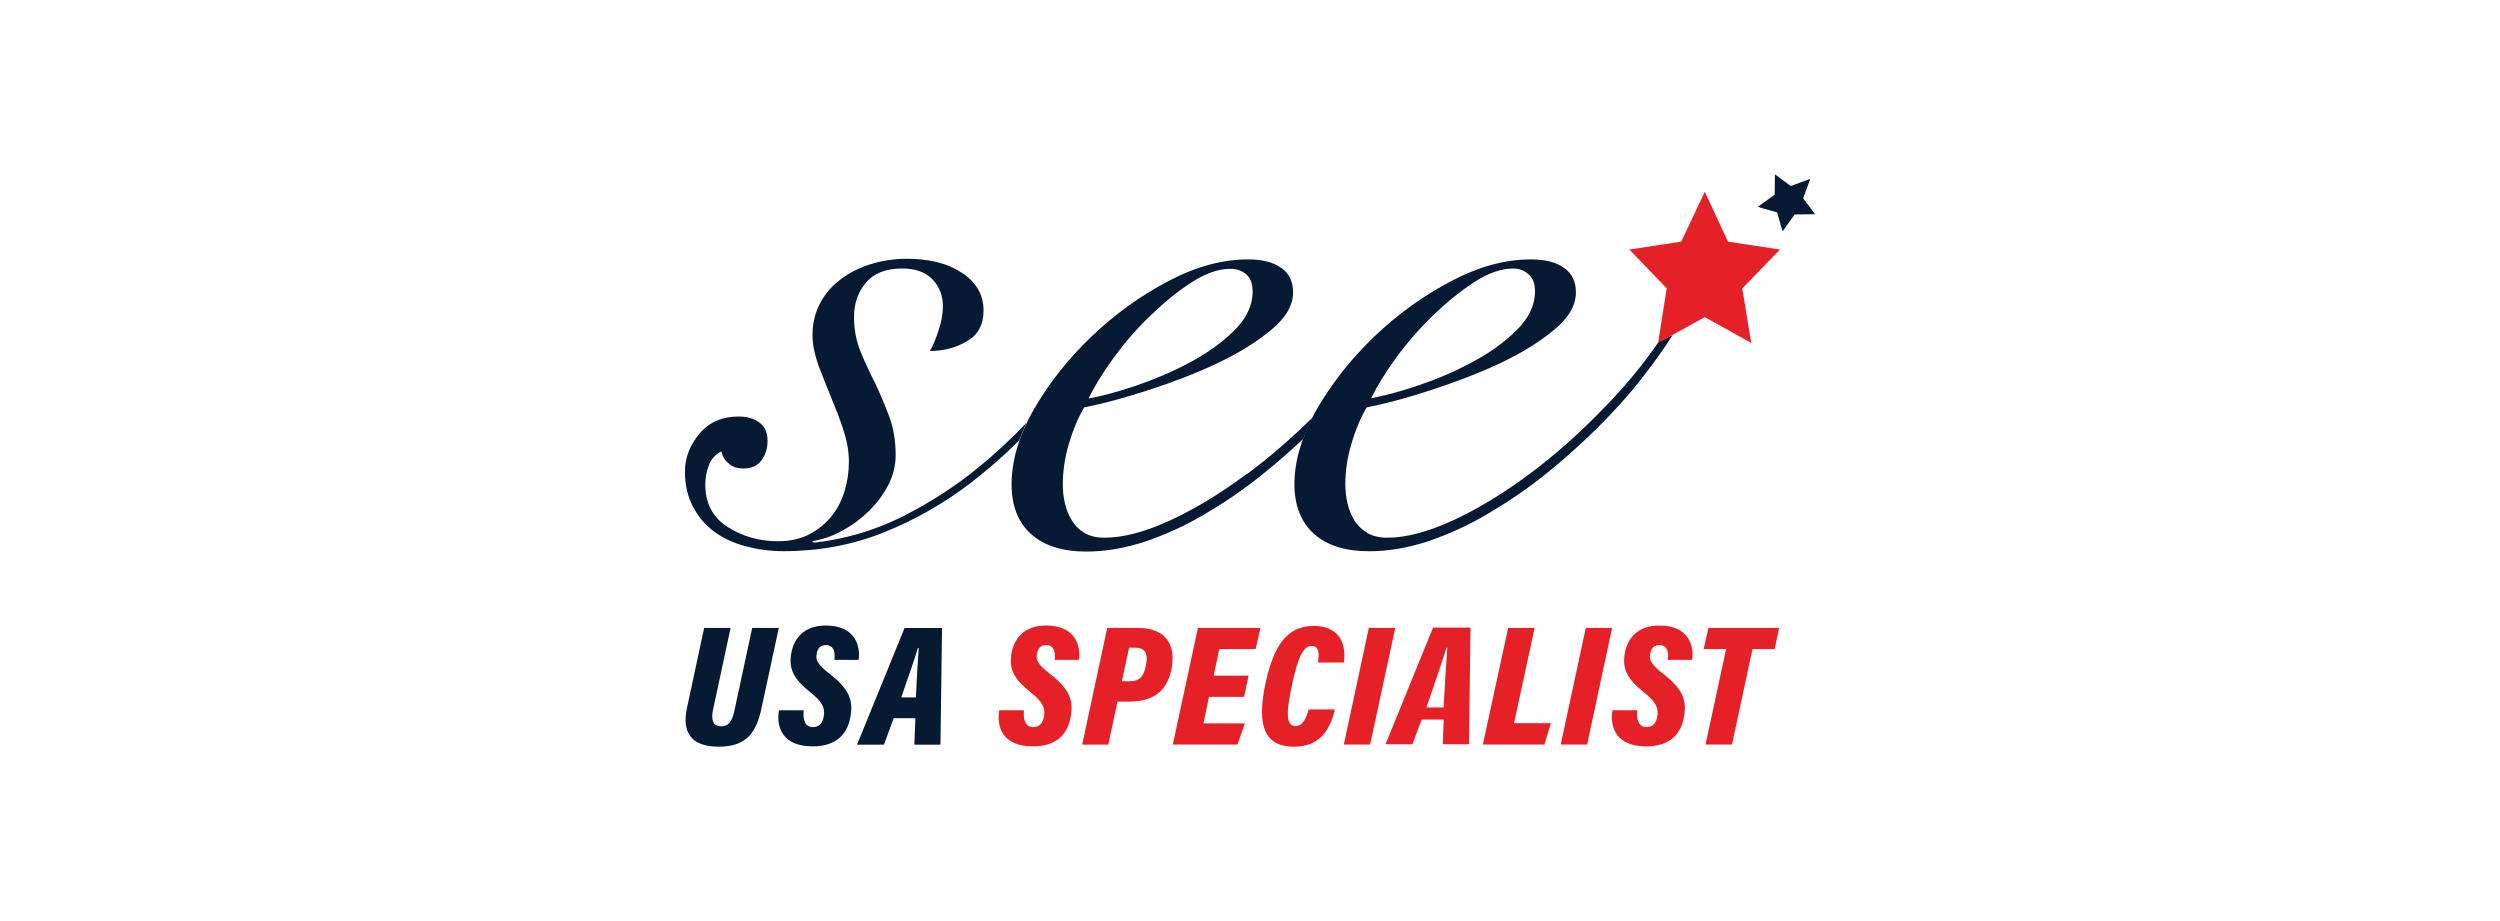 <?xml version="1.0" encoding="UTF-8"?>
<svg id="Capa_1" data-name="Capa 1" xmlns="http://www.w3.org/2000/svg" viewBox="0 0 380 140">
  <defs>
    <style>
      .cls-1 {
        fill: #061a34;
      }

      .cls-1, .cls-2 {
        stroke-width: 0px;
      }

      .cls-2 {
        fill: #e52027;
      }
    </style>
  </defs>
  <path class="cls-1" d="M111.05,95.45l-2.65,12.35c-.28,1.29-.24,2.6,1.2,2.6s1.81-1.29,2.08-2.6l2.65-12.35h4.05l-2.65,12.28c-.76,3.52-2.21,5.77-6.49,5.77s-5.62-2.29-4.81-5.94l2.6-12.11s4.02,0,4.02,0Z"/>
  <path class="cls-1" d="M122.16,107.96c-.13,1.29.13,2.56,1.4,2.56.96,0,1.48-.61,1.64-1.6.24-1.2-.13-2.16-1.88-3.57-2.53-2.01-3.52-3.52-3.04-6.1.44-2.32,2.01-4.17,5.25-4.17,4.45,0,5.29,3.09,4.98,5.22h-3.69c.13-.92.04-2.25-1.29-2.25-.81,0-1.29.48-1.4,1.4-.16.88.13,1.53,1.97,2.97,2.97,2.32,3.73,4.05,3.09,6.9-.52,2.41-2.25,4.13-5.66,4.13-4.53,0-5.57-2.84-5.13-5.49h3.76-.01Z"/>
  <path class="cls-1" d="M135.84,109.17l-1.48,4.02h-4.09l7.22-17.73h5.7l-.24,17.73h-3.97l.16-4.02h-3.31ZM139.21,106c.13-2.77.32-5.9.44-7.5h-.13c-.48,1.6-1.48,4.53-2.53,7.5h2.21Z"/>
  <path class="cls-2" d="M155.64,107.96c-.13,1.29.13,2.56,1.4,2.56.96,0,1.48-.61,1.64-1.6.24-1.2-.13-2.16-1.88-3.57-2.53-2.01-3.52-3.52-3.04-6.1.44-2.32,2.01-4.17,5.25-4.17,4.45,0,5.29,3.09,4.98,5.22h-3.69c.13-.92.04-2.25-1.29-2.25-.81,0-1.29.48-1.4,1.4-.16.88.13,1.53,1.97,2.97,2.97,2.32,3.73,4.05,3.09,6.9-.52,2.41-2.25,4.13-5.66,4.13-4.53,0-5.57-2.84-5.13-5.49h3.76-.01Z"/>
  <path class="cls-2" d="M168.29,95.45h4.7c4.13,0,5.86,2.49,5.05,6.38-.81,3.69-3.28,4.81-6.45,4.81h-1.73l-1.4,6.54h-3.97l3.81-17.73h-.01ZM170.54,103.55h1.24c1.4,0,2.08-.72,2.41-2.41.37-1.81-.16-2.69-1.57-2.69h-1l-1.09,5.09h0Z"/>
  <polygon class="cls-2" points="189.1 105.92 183.76 105.92 182.93 109.96 189.22 109.96 188.09 113.17 178.27 113.17 182.08 95.45 191.58 95.45 190.86 98.66 185.33 98.66 184.48 102.7 189.79 102.7 189.1 105.92"/>
  <path class="cls-2" d="M202.9,107.88c-.64,2.49-1.88,5.62-6.21,5.62s-5.77-2.97-4.33-9.66c1.24-5.7,3.28-8.7,7.3-8.7s5.01,2.84,4.61,5.57h-3.93c.16-1.33.24-2.53-1-2.53s-2.08,1.81-2.93,5.81c-.92,4.33-1,6.38.52,6.38,1.12,0,1.68-1.33,1.97-2.53h4.02v.04h-.01Z"/>
  <polygon class="cls-2" points="212.08 95.45 208.26 113.17 204.26 113.17 208.06 95.45 212.08 95.45"/>
  <path class="cls-2" d="M216.09,109.37l-1.4,3.76h-4.09l7.22-17.73h5.7l-.24,17.73h-3.97l.13-3.76h-3.35ZM219.43,107.53c.13-2.77.44-7.41.56-9.07h-.13c-.48,1.6-2.01,6.1-3.04,9.07h2.61Z"/>
  <polygon class="cls-2" points="229.24 95.45 233.26 95.45 230.13 109.93 235.74 109.93 234.74 113.17 225.39 113.17 229.24 95.45"/>
  <polygon class="cls-2" points="245.04 95.45 241.24 113.17 237.23 113.17 241.04 95.45 245.04 95.45"/>
  <path class="cls-2" d="M248.86,107.96c-.13,1.29.13,2.56,1.4,2.56.96,0,1.48-.61,1.64-1.6.24-1.2-.13-2.16-1.88-3.57-2.53-2.01-3.52-3.52-3.04-6.1.44-2.32,2.01-4.17,5.25-4.17,4.45,0,5.29,3.09,4.98,5.22h-3.69c.13-.92.04-2.25-1.29-2.25-.81,0-1.29.48-1.4,1.4-.16.88.13,1.53,1.97,2.97,2.97,2.32,3.73,4.05,3.09,6.9-.52,2.41-2.25,4.13-5.66,4.13-4.53,0-5.57-2.84-5.13-5.49h3.76-.01Z"/>
  <polygon class="cls-2" points="262.37 98.66 258.96 98.66 259.68 95.45 270.43 95.45 269.75 98.66 266.38 98.66 263.26 113.17 259.24 113.17 262.37 98.66"/>
  <path class="cls-1" d="M148.84,70.95c-3.65,3.01-7.62,5.53-11.83,7.65-4.21,2.08-8.66,3.37-13.31,3.89l-.24-.24c1.57-.24,3.09-.76,4.57-1.6,1.53-.81,2.89-1.84,4.09-3.01,1.2-1.2,2.16-2.49,2.93-3.97.72-1.44,1.09-2.93,1.09-4.5,0-2.12-.32-4.05-.96-5.81-.64-1.73-1.36-3.41-2.12-5.05-.85-1.64-1.6-3.28-2.29-4.94-.64-1.64-.96-3.37-.96-5.18,0-2.05.61-3.81,1.81-5.22,1.2-1.44,3.04-2.16,5.53-2.16,1.97,0,3.52.56,4.57,1.64,1.09,1.12,1.6,2.49,1.6,4.13,0,1.05-.2,2.25-.61,3.49-.4,1.29-.85,2.36-1.36,3.28,2.05,0,3.93-.48,5.62-1.48,1.68-.96,2.53-2.53,2.53-4.65,0-2.41-1.09-4.29-3.25-5.73s-4.94-2.16-8.39-2.16c-1.88,0-3.73.28-5.46.81-1.73.52-3.25,1.29-4.57,2.29-1.36,1-2.41,2.21-3.17,3.65s-1.16,3.04-1.16,4.89c0,1.4.32,2.89.88,4.5.61,1.6,1.24,3.21,1.92,4.85.68,1.64,1.33,3.28,1.88,4.98.56,1.68.85,3.28.85,4.85s-.2,2.97-.64,4.45c-.44,1.48-1.12,2.77-2.01,3.89-.92,1.12-2.05,2.01-3.37,2.73-1.33.68-2.93,1.05-4.74,1.05-2.84,0-5.37-.72-7.65-2.16s-3.41-3.61-3.41-6.45c0-1,.16-1.97.52-2.89.32-.96,1-1.68,1.92-2.16.16.76.52,1.36,1.12,1.84.56.52,1.29.76,2.25.76,1.2,0,2.12-.4,2.73-1.24.61-.81.92-1.81.92-2.97,0-1.24-.4-2.16-1.24-2.77-.81-.61-1.88-.92-3.17-.92-2.49,0-4.5.88-5.94,2.6-1.44,1.73-2.21,3.65-2.21,5.77s.44,3.85,1.24,5.37c.81,1.53,1.88,2.77,3.21,3.76,1.36,1,2.93,1.73,4.74,2.21s3.73.76,5.81.76c5.42,0,10.55-.96,15.32-2.89,4.77-1.93,9.18-4.45,13.24-7.58,2.53-1.97,4.98-4.09,7.26-6.38.32-.88.68-1.73,1.09-2.65-2.21,2.32-4.61,4.57-7.17,6.66"/>
  <path class="cls-1" d="M189.58,71.98c-3.97,2.97-7.86,5.33-11.67,7.1-3.85,1.77-7.17,2.65-10.03,2.65-1.2,0-2.21-.24-3.04-.72-.85-.52-1.44-1.12-1.92-1.92-.48-.76-.85-1.64-1.05-2.6-.24-.96-.32-1.92-.32-2.89,0-2.05.32-4.09.92-6.14s1.36-3.89,2.32-5.53c2.84-.56,6.1-1.44,9.83-2.65,3.69-1.2,7.17-2.53,10.38-4.05,3.21-1.53,5.97-3.21,8.18-5.05,2.25-1.84,3.37-3.76,3.37-5.73,0-1.64-.61-2.93-1.81-3.73-1.2-.88-2.89-1.29-5.05-1.29-3.89,0-7.94,1.09-12.15,3.33-4.21,2.21-8.1,5.01-11.63,8.39s-6.45,7.06-8.74,11.03c-.4.72-.81,1.44-1.12,2.16-.44.88-.81,1.77-1.09,2.65-.81,2.29-1.2,4.5-1.2,6.62,0,3.28,1,5.81,2.97,7.58,2.01,1.77,4.77,2.65,8.39,2.65,2.93,0,5.9-.52,8.98-1.53,3.04-1.05,6.1-2.41,9.11-4.21,3.01-1.77,5.94-3.76,8.7-6.01,2.16-1.73,4.21-3.52,6.18-5.37.4-1.09.88-2.16,1.44-3.28-3.17,3.13-6.49,6.01-9.94,8.59M174.88,47.96c2.08-2.01,4.13-3.69,6.25-5.05s4.05-2.05,5.9-2.05c.96,0,1.73.28,2.41.85.64.56.96,1.44.96,2.6,0,2.12-.96,4.13-2.84,5.97s-4.13,3.45-6.78,4.85c-2.6,1.4-5.37,2.56-8.18,3.52-2.84.96-5.22,1.57-7.14,1.92.88-1.81,2.12-3.85,3.81-6.18,1.68-2.29,3.52-4.45,5.62-6.45"/>
  <path class="cls-1" d="M243.92,61.88c-3.61,3.76-7.38,7.14-11.35,10.1-3.98,2.97-7.86,5.33-11.67,7.1-3.85,1.77-7.17,2.65-10.03,2.65-1.2,0-2.21-.24-3.04-.72-.81-.52-1.48-1.12-1.97-1.92-.48-.76-.81-1.64-1.05-2.6-.2-.96-.32-1.92-.32-2.89,0-2.05.32-4.09.92-6.14s1.36-3.89,2.32-5.53c2.84-.56,6.14-1.44,9.83-2.65s7.17-2.53,10.43-4.05c3.21-1.53,5.97-3.21,8.18-5.05,2.25-1.84,3.37-3.76,3.37-5.73,0-1.64-.61-2.93-1.81-3.73-1.2-.88-2.89-1.29-5.05-1.29-3.89,0-7.94,1.09-12.15,3.33-4.21,2.21-8.1,5.01-11.63,8.39s-6.42,7.06-8.74,11.03c-.24.4-.44.81-.64,1.2-.56,1.12-1.05,2.21-1.44,3.28-.88,2.36-1.33,4.7-1.33,6.9,0,3.28,1,5.81,2.97,7.58s4.77,2.65,8.42,2.65c2.93,0,5.9-.52,8.98-1.53,3.04-1.05,6.1-2.41,9.11-4.21,3.01-1.77,5.94-3.76,8.74-6.01s5.42-4.61,7.86-7.02c2.45-2.45,4.65-4.85,6.58-7.34,1.97-2.49,3.57-4.74,4.85-6.78l-2.16,1.09c-2.32,3.37-5.05,6.69-8.18,9.9M217.85,47.92c2.08-2.01,4.17-3.69,6.25-5.05,2.12-1.36,4.05-2.05,5.86-2.05.96,0,1.73.28,2.36.85.68.56,1,1.44,1,2.6,0,2.12-.96,4.13-2.84,5.97s-4.13,3.45-6.78,4.85c-2.6,1.4-5.33,2.56-8.18,3.52-2.84.96-5.22,1.57-7.1,1.92.88-1.81,2.12-3.85,3.81-6.18,1.68-2.29,3.57-4.45,5.62-6.45"/>
  <polygon class="cls-2" points="259.13 29.15 255.55 36.73 247.66 37.93 253.34 43.83 252.03 52.13 252.03 52.13 253.95 51.05 259.13 48.2 266.19 52.13 264.82 43.83 270.56 37.93 262.65 36.73 259.13 29.15"/>
  <polygon class="cls-1" points="275.17 27.18 272.2 28.27 269.79 26.5 269.75 29.59 267.19 31.44 267.19 31.44 267.98 31.68 270.12 32.28 270.95 35.16 272.79 32.6 275.89 32.56 274.08 30.15 275.17 27.18"/>
</svg>